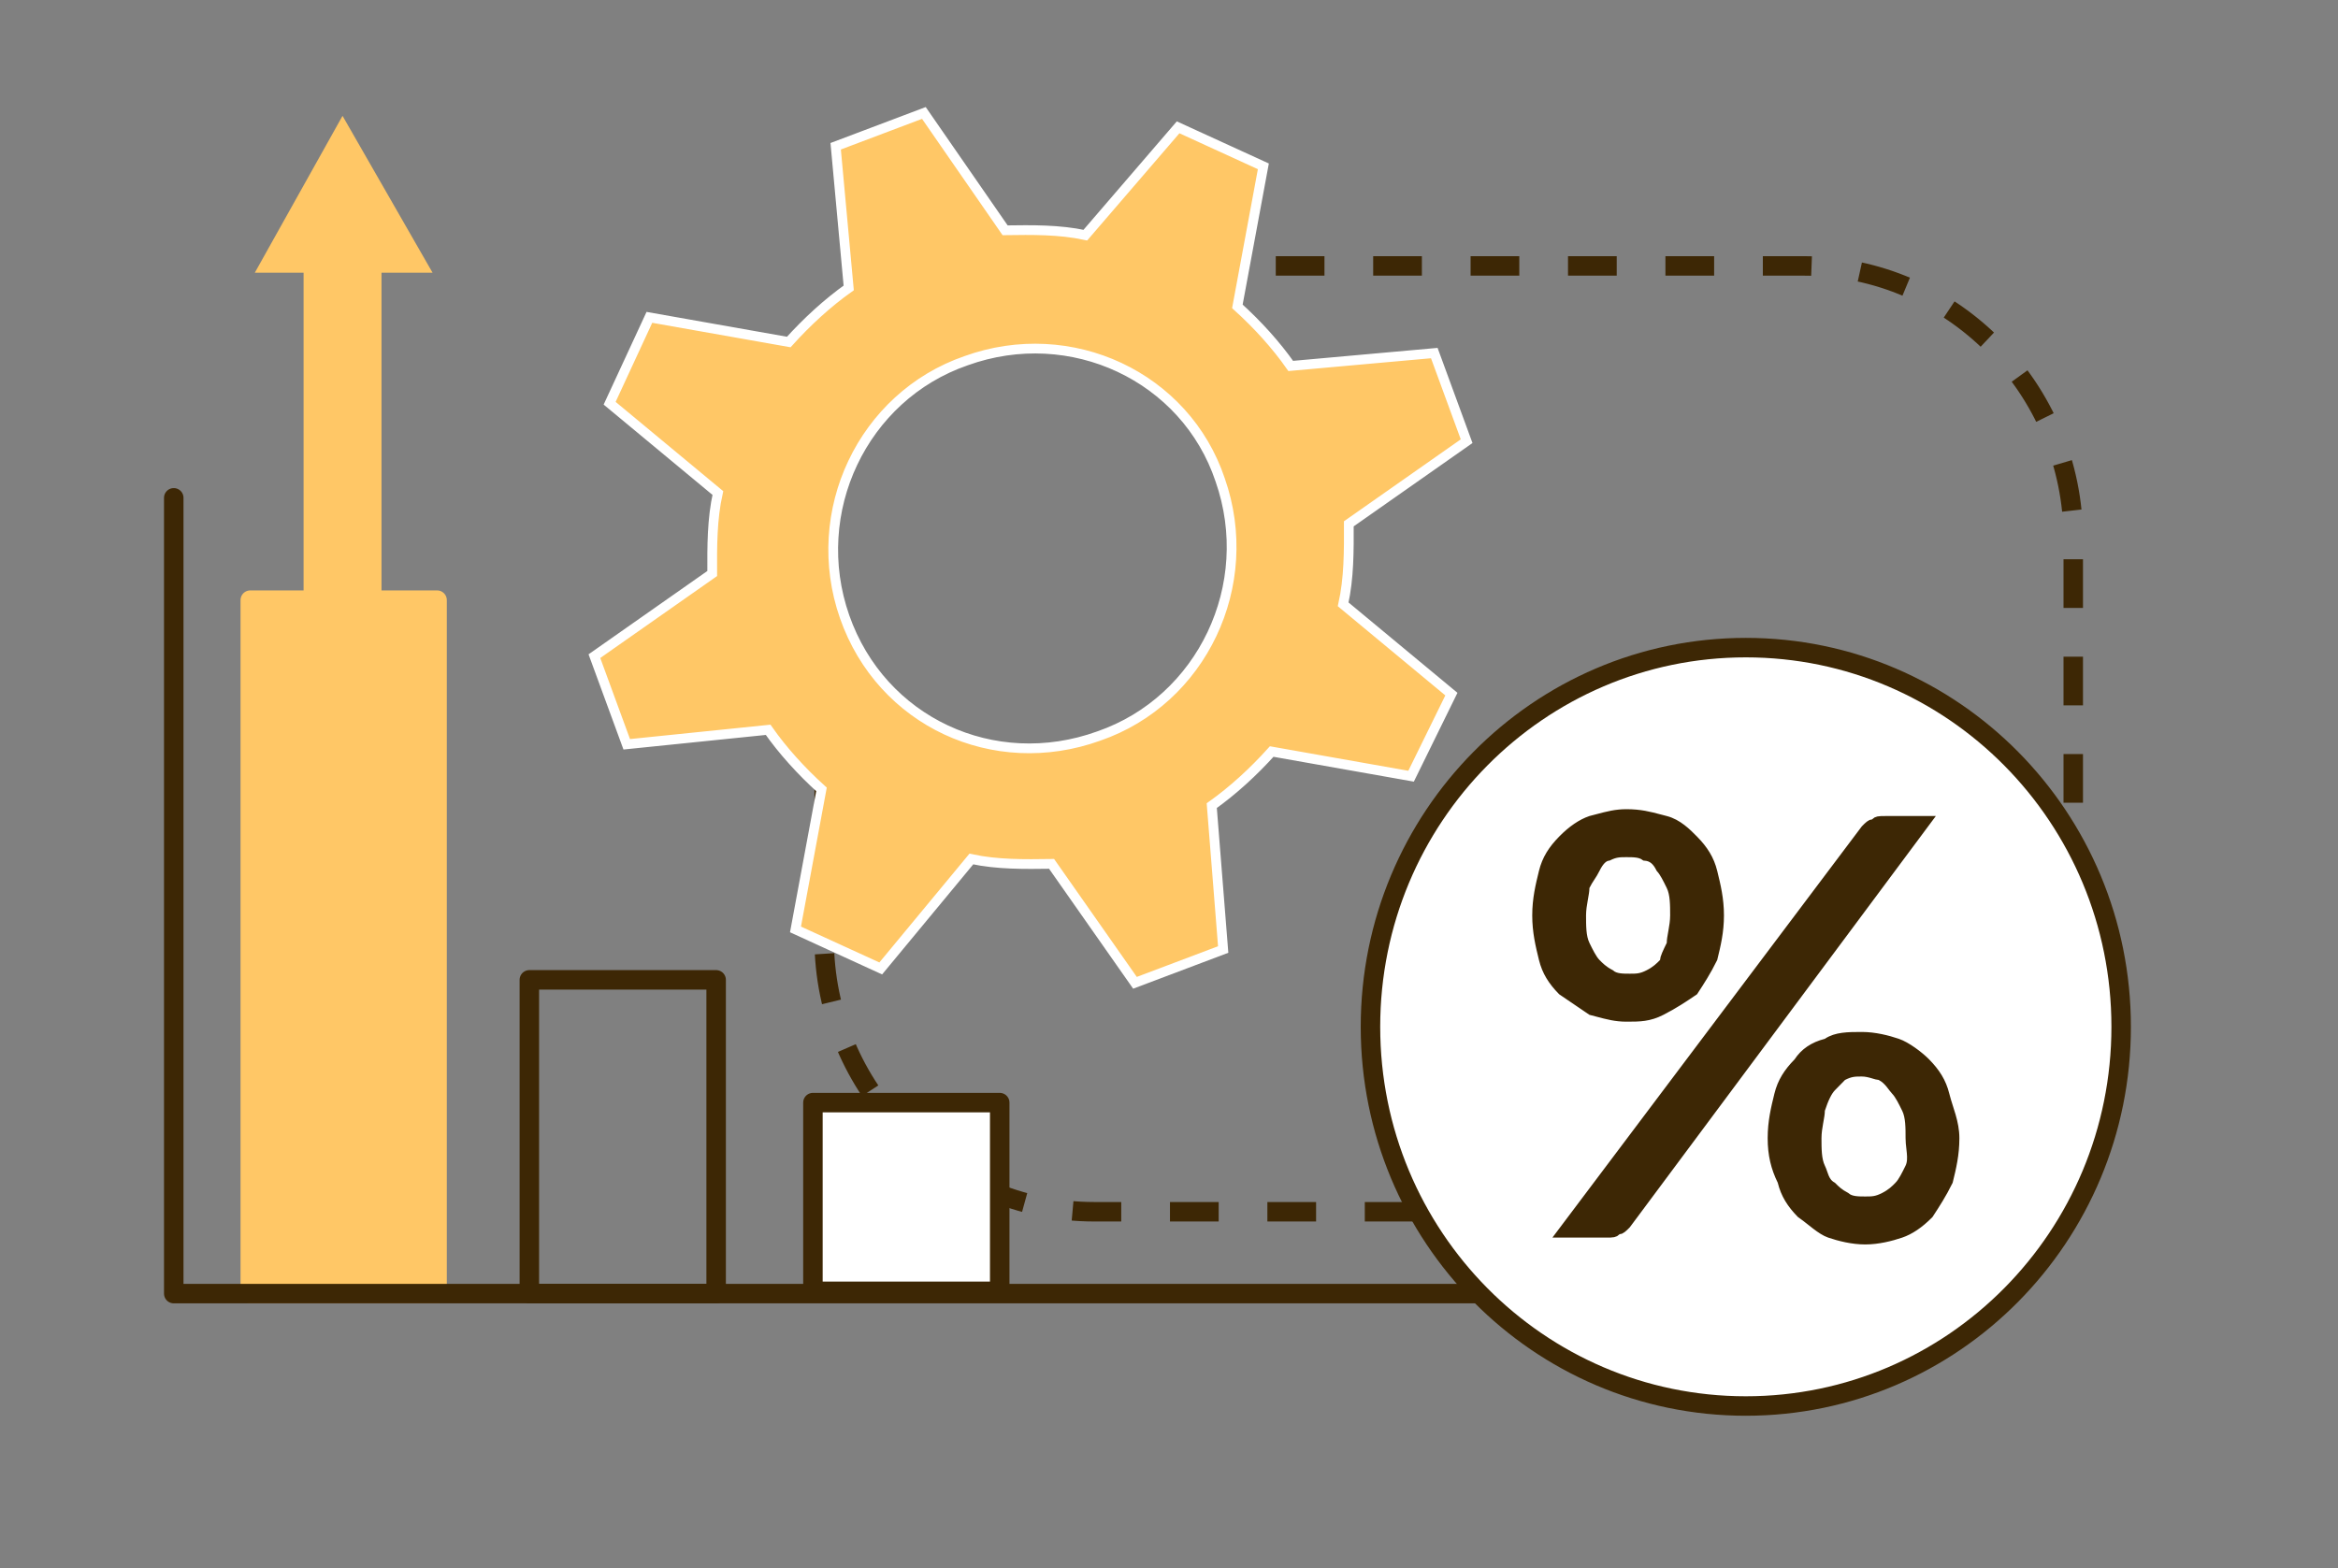 <svg width="240" height="161" viewBox="0 0 240 161" fill="none" xmlns="http://www.w3.org/2000/svg">
<rect x="0" y="0" width="240" height="161" fill="#808080" stroke="none"/>
<g clip-path="url(#clip0_130_62)">
<g clip-path="url(#clip1_130_62)">
<g clip-path="url(#clip2_130_62)">
<path d="M35.163 81.695V25.201" stroke="#FFC766" stroke-width="8" stroke-linecap="round" stroke-linejoin="round"/>
<path d="M32.974 24.003L35.207 20.01L37.498 24.003H32.974Z" fill="#FFC766" stroke="#FFC766" stroke-width="8"/>
<path d="M44.866 61.618H25.691V132.818H44.866V61.618Z" fill="#FFC766" stroke="#FFC766" stroke-width="2" stroke-miterlimit="10" stroke-linecap="round" stroke-linejoin="round"/>
<path d="M73.513 100.604H54.338V132.819H73.513V100.604Z" stroke="#3D2705" stroke-width="2" stroke-miterlimit="10" stroke-linecap="round" stroke-linejoin="round"/>
<path d="M185.099 124.415H112.326C97.078 124.415 84.603 111.809 84.603 96.402V55.316C84.603 39.908 97.078 27.302 112.326 27.302H185.099C200.347 27.302 212.823 39.908 212.823 55.316V96.635C212.823 111.809 200.347 124.415 185.099 124.415Z" stroke="#3D2705" stroke-width="2" stroke-miterlimit="10" stroke-dasharray="5 5"/>
<path d="M102.623 113.209H83.448V132.585H102.623V113.209Z" fill="white" stroke="#3D2705" stroke-width="2" stroke-miterlimit="10" stroke-linecap="round" stroke-linejoin="round"/>
<path d="M116.508 100.908L125.562 97.489L124.389 82.718C126.553 81.181 128.659 79.254 130.542 77.163L144.85 79.696L148.988 71.268L137.88 62.05C138.481 59.363 138.47 56.573 138.458 53.783L150.552 45.299L147.233 36.25L132.496 37.573C130.985 35.418 129.085 33.324 127.019 31.456L129.686 17.078L120.936 13.072L111.412 24.142C108.739 23.566 105.958 23.605 103.176 23.644L94.838 11.597L85.784 15.016L87.122 29.561C84.959 31.098 82.852 33.025 80.969 35.116L66.661 32.583L62.58 41.401L73.689 50.62C73.088 53.306 73.099 56.096 73.11 58.886L61.017 67.37L64.336 76.419L78.85 74.932C80.361 77.087 82.261 79.18 84.327 81.049L81.659 95.427L90.41 99.433L99.71 88.198C102.383 88.775 105.165 88.735 107.946 88.696L116.508 100.908ZM86.703 63.327C82.932 52.554 88.558 40.701 99.169 37.037C109.946 33.147 121.707 38.673 125.255 49.281C129.026 60.053 123.4 71.906 112.789 75.571C102.012 79.461 90.474 74.099 86.703 63.327Z" fill="#FFC766" stroke="white" stroke-miterlimit="10"/>
<path d="M17.836 51.113V132.819H155.297" stroke="#3D2705" stroke-width="2" stroke-miterlimit="10" stroke-linecap="round" stroke-linejoin="round"/>
<path d="M179.211 144.36C200.49 144.36 217.741 126.929 217.741 105.427C217.741 83.925 200.49 66.494 179.211 66.494C157.931 66.494 140.681 83.925 140.681 105.427C140.681 126.929 157.931 144.36 179.211 144.36Z" fill="white" stroke="#3D2705" stroke-width="2" stroke-miterlimit="10" stroke-linecap="round" stroke-linejoin="round"/>
</g>
<g clip-path="url(#clip3_130_62)">
<path d="M164.883 126.568H160.36L191.502 85.168C191.671 84.996 191.811 84.856 191.944 84.754C192.088 84.644 192.151 84.637 192.158 84.637H192.368L192.515 84.487C192.616 84.384 192.698 84.344 192.819 84.319C192.974 84.288 193.175 84.285 193.539 84.285H197.722L166.919 125.687C166.75 125.858 166.61 125.998 166.478 126.099C166.333 126.21 166.27 126.216 166.264 126.216H166.054L165.907 126.366C165.806 126.469 165.723 126.51 165.603 126.534C165.447 126.566 165.246 126.568 164.883 126.568ZM162.708 90.955L162.656 91.059V91.175C162.656 91.444 162.595 91.785 162.516 92.227C162.508 92.271 162.5 92.317 162.492 92.363C162.405 92.847 162.311 93.414 162.311 93.99V94.003C162.311 94.522 162.311 95.068 162.356 95.574C162.401 96.081 162.495 96.592 162.708 97.026L162.711 97.033C162.881 97.38 163.059 97.742 163.238 98.062C163.415 98.378 163.614 98.69 163.835 98.915L163.837 98.917C164.182 99.268 164.561 99.654 165.282 100.033C165.561 100.28 165.921 100.378 166.235 100.423C166.573 100.473 166.949 100.472 167.28 100.472H167.299H167.324C167.649 100.472 167.945 100.473 168.246 100.421C168.567 100.367 168.875 100.259 169.253 100.066C170.016 99.677 170.407 99.278 170.762 98.917L170.764 98.915L170.907 98.769V98.565C170.907 98.503 170.95 98.327 171.083 98.011C171.206 97.719 171.372 97.381 171.546 97.026L171.597 96.921V96.805C171.597 96.537 171.658 96.196 171.738 95.753C171.746 95.709 171.754 95.664 171.762 95.618C171.848 95.134 171.943 94.567 171.943 93.99V93.978C171.943 93.459 171.943 92.912 171.897 92.406C171.852 91.9 171.759 91.388 171.546 90.955L171.543 90.948C171.372 90.601 171.195 90.239 171.016 89.919C170.854 89.631 170.674 89.346 170.476 89.127C170.302 88.782 170.098 88.466 169.816 88.236C169.544 88.015 169.231 87.897 168.872 87.868C168.609 87.679 168.297 87.598 168.019 87.557C167.681 87.508 167.305 87.508 166.974 87.508L166.954 87.508L166.93 87.508C166.604 87.508 166.308 87.508 166.007 87.559C165.713 87.609 165.429 87.705 165.092 87.869C164.797 87.909 164.55 88.073 164.353 88.274C164.128 88.504 163.927 88.82 163.743 89.195C163.586 89.517 163.429 89.758 163.256 90.022L163.252 90.028C163.08 90.29 162.894 90.575 162.708 90.955ZM182.976 121.319L182.963 121.266L182.94 121.218C182.283 119.879 181.955 118.547 181.955 116.863C181.955 115.171 182.285 113.817 182.631 112.408C182.949 111.109 183.583 110.13 184.574 109.12L184.608 109.085L184.635 109.044C185.248 108.106 186.171 107.468 187.448 107.143L187.533 107.121L187.605 107.072C188.489 106.471 189.698 106.455 191.122 106.455C192.426 106.455 193.748 106.789 194.759 107.132C195.211 107.285 195.769 107.606 196.315 107.991C196.855 108.372 197.349 108.793 197.67 109.12C198.661 110.13 199.295 111.109 199.613 112.408C199.719 112.841 199.866 113.301 200.009 113.751C200.099 114.035 200.189 114.316 200.266 114.583C200.475 115.309 200.634 116.05 200.634 116.863C200.634 118.534 200.312 119.876 199.971 121.266C199.313 122.601 198.654 123.613 197.981 124.642C196.994 125.64 196.034 126.279 195.104 126.595C194.094 126.938 192.771 127.272 191.467 127.272C190.163 127.272 188.841 126.938 187.83 126.595C187.396 126.447 186.934 126.14 186.419 125.747C186.262 125.627 186.098 125.497 185.929 125.363C185.589 125.094 185.232 124.811 184.885 124.572C183.914 123.574 183.291 122.602 182.976 121.319ZM193.075 110.436L192.968 110.381H192.848C192.832 110.381 192.778 110.375 192.659 110.343C192.584 110.323 192.508 110.3 192.419 110.274C192.369 110.259 192.315 110.243 192.254 110.225C191.948 110.136 191.544 110.029 191.122 110.029H191.098C190.772 110.029 190.476 110.029 190.175 110.08C189.854 110.135 189.547 110.243 189.169 110.436L189.096 110.473L189.039 110.531L188.003 111.587C187.569 112.029 187.195 112.834 186.849 113.893L186.824 113.969V114.048C186.824 114.317 186.763 114.658 186.684 115.1C186.676 115.144 186.668 115.19 186.659 115.236C186.573 115.72 186.479 116.287 186.479 116.863V116.876C186.479 117.395 186.479 117.941 186.524 118.447C186.569 118.954 186.663 119.465 186.875 119.899C186.948 120.046 187.005 120.199 187.062 120.365C187.073 120.394 187.083 120.424 187.093 120.455C187.14 120.592 187.192 120.743 187.252 120.884C187.398 121.233 187.618 121.593 188.056 121.842C188.388 122.179 188.764 122.546 189.449 122.906C189.729 123.153 190.088 123.251 190.403 123.296C190.741 123.346 191.117 123.346 191.448 123.346H191.467H191.492C191.817 123.346 192.113 123.346 192.414 123.295C192.735 123.24 193.043 123.132 193.421 122.939C194.184 122.55 194.575 122.152 194.93 121.79L194.931 121.788C195.153 121.563 195.351 121.251 195.529 120.935C195.708 120.615 195.886 120.253 196.056 119.906L196.059 119.899C196.299 119.411 196.281 118.844 196.238 118.358C196.222 118.185 196.203 118.019 196.185 117.857C196.147 117.52 196.11 117.201 196.11 116.863V116.851C196.11 116.332 196.11 115.786 196.065 115.279C196.02 114.773 195.927 114.261 195.714 113.828L195.71 113.821C195.54 113.474 195.363 113.112 195.183 112.792C195.006 112.476 194.807 112.164 194.586 111.939C194.525 111.876 194.455 111.789 194.363 111.668C194.346 111.645 194.328 111.62 194.309 111.595C194.234 111.496 194.147 111.381 194.055 111.268C193.821 110.982 193.51 110.657 193.075 110.436ZM176.467 93.99C176.467 95.661 176.144 97.003 175.803 98.393C175.154 99.71 174.504 100.712 173.841 101.726C172.833 102.411 171.839 103.08 170.525 103.75C169.259 104.395 168.33 104.399 166.954 104.399C165.881 104.399 165.044 104.177 163.985 103.895C163.787 103.843 163.582 103.788 163.365 103.732L160.372 101.698C159.4 100.701 158.778 99.729 158.463 98.446C158.118 97.037 157.787 95.683 157.787 93.99C157.787 92.298 158.118 90.944 158.463 89.535C158.782 88.236 159.415 87.257 160.406 86.247C161.399 85.235 162.365 84.587 163.299 84.265C163.54 84.203 163.767 84.143 163.985 84.085C165.044 83.804 165.881 83.582 166.954 83.582C168.36 83.582 169.269 83.822 170.377 84.114C170.569 84.165 170.767 84.217 170.974 84.27C172.199 84.582 173.143 85.529 173.848 86.247C174.839 87.257 175.472 88.236 175.79 89.535C176.136 90.944 176.467 92.298 176.467 93.99Z" fill="#3D2705" stroke="#3D2705"/>
</g>
</g>
</g>
<defs>
<clipPath id="clip0_130_62">
<rect width="240" height="160" fill="white" transform="translate(0 0.5)"/>
</clipPath>
<clipPath id="clip1_130_62">
<rect width="240" height="160" fill="white" transform="translate(0 0.5)"/>
</clipPath>
<clipPath id="clip2_130_62">
<rect width="207" height="141" fill="white" transform="translate(16.681 10.494)"/>
</clipPath>
<clipPath id="clip3_130_62">
<rect width="43.847" height="44.691" fill="white" transform="translate(157.287 83.082)"/>
</clipPath>
</defs>
</svg>
